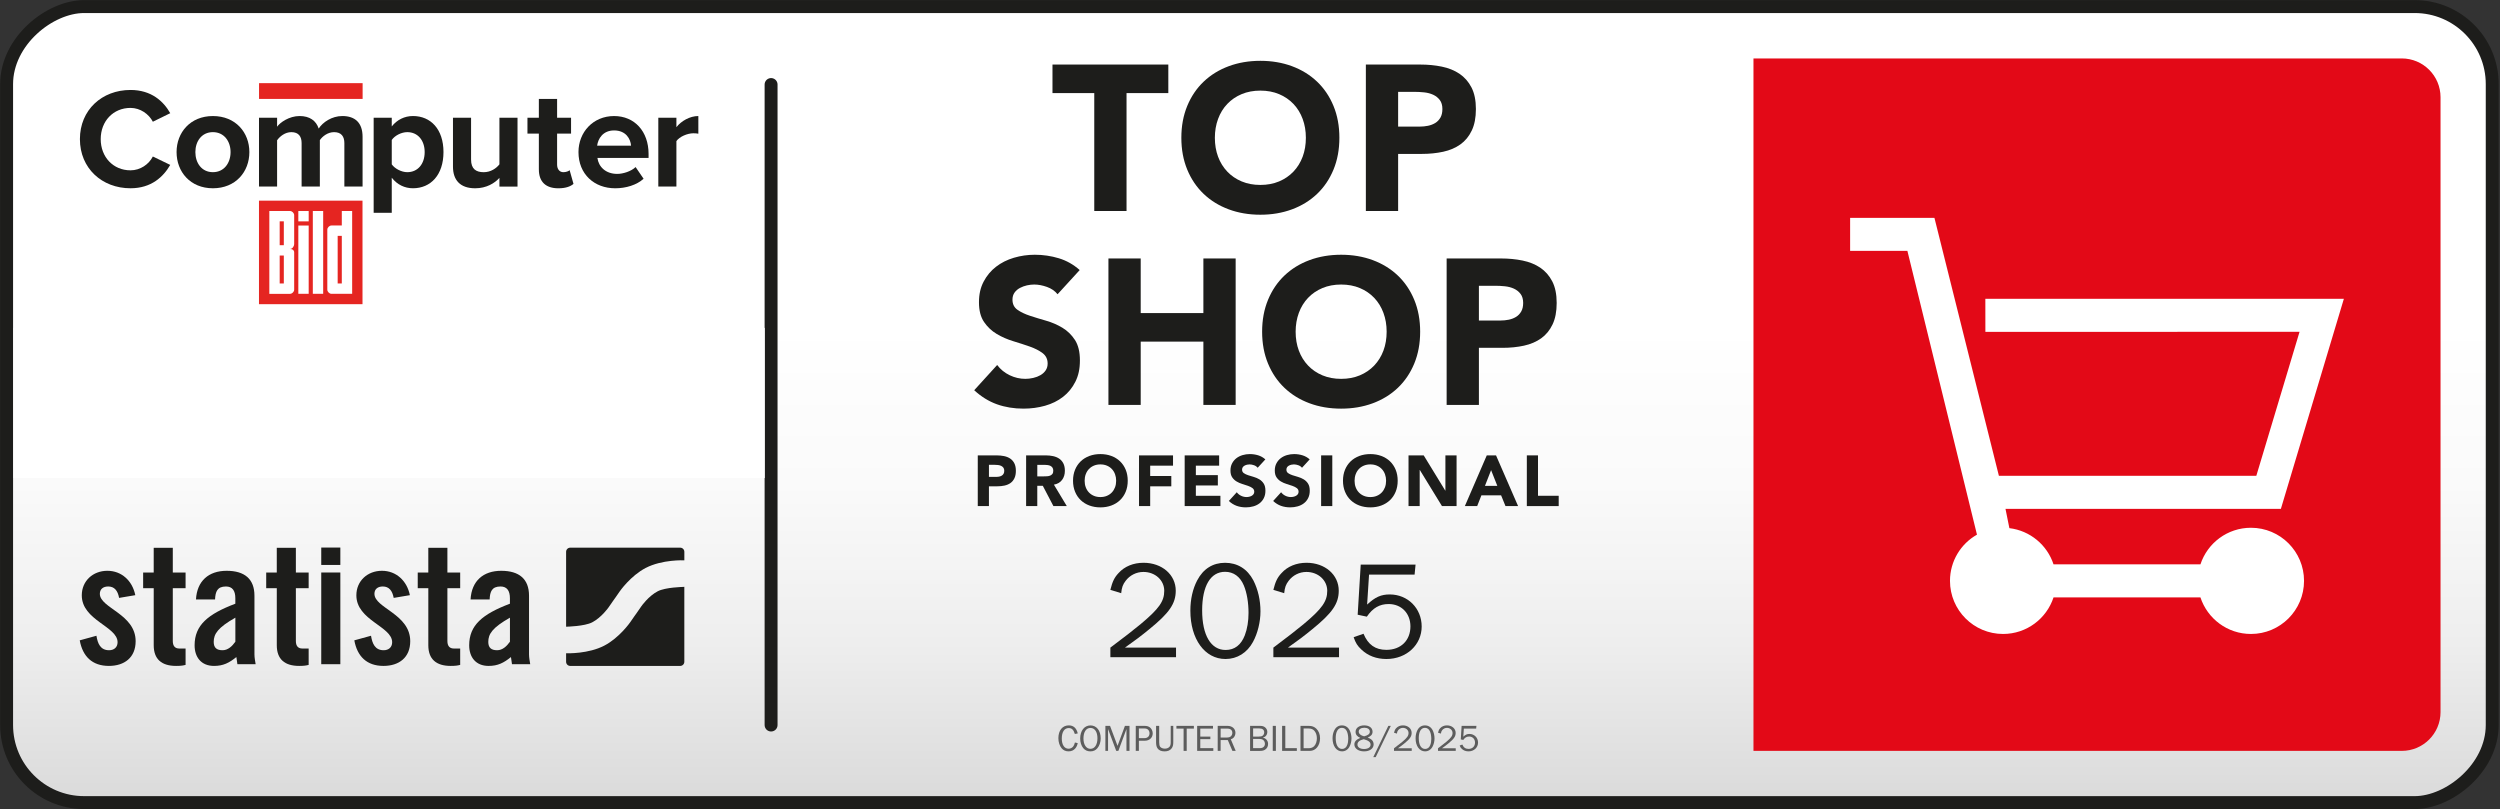 <?xml version="1.0" encoding="UTF-8"?>
<svg id="Ebene_1" xmlns="http://www.w3.org/2000/svg" xmlns:xlink="http://www.w3.org/1999/xlink" version="1.1" viewBox="0 0 1933.78 626.01">
  <rect x="0" y="0" width="1933.78" height="626.01" fill="#333333" stroke="none"/>
  <!-- Generator: Adobe Illustrator 29.3.1, SVG Export Plug-In . SVG Version: 2.1.0 Build 151)  -->
  <defs>
    <style>
      .st0, .st1 {
        fill: none;
      }

      .st2 {
        fill: #5c5c5c;
      }

      .st3 {
        fill: #1d1d1b;
      }

      .st4 {
        fill: #e30917;
      }

      .st5 {
        fill: #fff;
      }

      .st1 {
        stroke: #1d1d1b;
        stroke-linecap: round;
        stroke-linejoin: round;
        stroke-width: 10px;
      }

      .st6 {
        fill: url(#Unbenannter_Verlauf_12);
      }

      .st7 {
        fill: #e52521;
      }

      .st8 {
        clip-path: url(#clippath);
      }
    </style>
    <linearGradient id="Unbenannter_Verlauf_12" data-name="Unbenannter Verlauf 12" x1="4978.54" y1="9702.46" x2="5594.16" y2="9702.46" gradientTransform="translate(-8735.57 5599.35) rotate(-90)" gradientUnits="userSpaceOnUse">
      <stop offset="0" stop-color="#dadada"/>
      <stop offset=".2" stop-color="#eee"/>
      <stop offset=".4" stop-color="#fafafa"/>
      <stop offset=".6" stop-color="#fff"/>
    </linearGradient>
    <clipPath id="clippath">
      <rect class="st0" x="208.33" y="163.21" width="64.07" height="64.07"/>
    </clipPath>
  </defs>
  <rect class="st6" x="6.01" y="5.2" width="1921.77" height="615.62" rx="60" ry="60"/>
  <path class="st4" d="M1354.24,47.28h535.62v501.45c0,16.56-13.44,30-30,30h-475.62c-16.56,0-30-13.44-30-30V47.28h0Z" transform="translate(1309.05 1935.06) rotate(-90)"/>
  <g>
    <path class="st3" d="M846.43,72.01h-32.32v-22.08h89.6v22.08h-32.32v91.2h-24.96v-91.2Z"/>
    <path class="st3" d="M913.79,106.57c0-9.06,1.52-17.28,4.56-24.64,3.04-7.36,7.28-13.62,12.72-18.8,5.44-5.17,11.89-9.15,19.36-11.92,7.46-2.77,15.62-4.16,24.48-4.16s17.01,1.39,24.48,4.16c7.46,2.77,13.92,6.75,19.36,11.92,5.44,5.18,9.68,11.44,12.72,18.8,3.04,7.36,4.56,15.57,4.56,24.64s-1.52,17.28-4.56,24.64-7.28,13.63-12.72,18.8c-5.44,5.18-11.9,9.15-19.36,11.92-7.47,2.77-15.63,4.16-24.48,4.16s-17.02-1.39-24.48-4.16c-7.47-2.77-13.92-6.75-19.36-11.92-5.44-5.17-9.68-11.44-12.72-18.8s-4.56-15.57-4.56-24.64ZM939.71,106.57c0,5.33.83,10.22,2.48,14.64,1.65,4.43,4.03,8.27,7.12,11.52,3.09,3.25,6.8,5.79,11.12,7.6,4.32,1.81,9.15,2.72,14.48,2.72s10.16-.9,14.48-2.72c4.32-1.81,8.02-4.35,11.12-7.6,3.09-3.25,5.46-7.09,7.12-11.52,1.65-4.42,2.48-9.31,2.48-14.64s-.83-10.08-2.48-14.56c-1.65-4.48-4.03-8.34-7.12-11.6-3.1-3.25-6.8-5.79-11.12-7.6-4.32-1.81-9.15-2.72-14.48-2.72s-10.16.91-14.48,2.72c-4.32,1.81-8.03,4.35-11.12,7.6-3.09,3.25-5.47,7.12-7.12,11.6-1.65,4.48-2.48,9.33-2.48,14.56Z"/>
    <path class="st3" d="M1056.51,49.93h42.08c5.86,0,11.41.53,16.64,1.6,5.22,1.07,9.78,2.91,13.68,5.52,3.89,2.62,6.98,6.14,9.28,10.56,2.29,4.43,3.44,10,3.44,16.72s-1.07,12.16-3.2,16.64c-2.13,4.48-5.07,8.06-8.8,10.72-3.74,2.67-8.16,4.56-13.28,5.68-5.12,1.12-10.67,1.68-16.64,1.68h-18.24v44.16h-24.96V49.93ZM1081.47,97.93h16.64c2.24,0,4.4-.21,6.48-.64,2.08-.43,3.94-1.15,5.6-2.16,1.65-1.01,2.98-2.4,4-4.16,1.01-1.76,1.52-3.97,1.52-6.64,0-2.88-.67-5.2-2-6.96-1.34-1.76-3.04-3.12-5.12-4.08s-4.4-1.57-6.96-1.84c-2.56-.27-5.02-.4-7.36-.4h-12.8v26.88Z"/>
    <path class="st3" d="M818.04,227.61c-2.03-2.56-4.77-4.45-8.24-5.68-3.47-1.23-6.75-1.84-9.84-1.84-1.81,0-3.68.22-5.6.64-1.92.43-3.73,1.1-5.44,2-1.71.91-3.09,2.11-4.16,3.6-1.07,1.5-1.6,3.31-1.6,5.44,0,3.42,1.28,6.03,3.84,7.84,2.56,1.81,5.79,3.36,9.68,4.64,3.89,1.28,8.08,2.56,12.56,3.84,4.48,1.28,8.66,3.1,12.56,5.44,3.89,2.35,7.12,5.5,9.68,9.44,2.56,3.95,3.84,9.23,3.84,15.84s-1.17,11.79-3.52,16.48c-2.35,4.69-5.52,8.59-9.52,11.68-4,3.1-8.64,5.39-13.92,6.88-5.28,1.49-10.85,2.24-16.72,2.24-7.36,0-14.19-1.12-20.48-3.36-6.29-2.24-12.16-5.87-17.6-10.88l17.76-19.52c2.56,3.42,5.79,6.05,9.68,7.92,3.89,1.87,7.92,2.8,12.08,2.8,2.02,0,4.08-.24,6.16-.72,2.08-.48,3.94-1.2,5.6-2.16,1.65-.96,2.99-2.19,4-3.68,1.01-1.49,1.52-3.25,1.52-5.28,0-3.41-1.31-6.1-3.92-8.08-2.61-1.97-5.9-3.65-9.84-5.04-3.95-1.38-8.21-2.77-12.8-4.16-4.59-1.39-8.85-3.25-12.8-5.6-3.95-2.35-7.23-5.44-9.84-9.28-2.62-3.84-3.92-8.9-3.92-15.2s1.2-11.41,3.6-16c2.4-4.58,5.6-8.43,9.6-11.52,4-3.09,8.61-5.41,13.84-6.96,5.23-1.54,10.61-2.32,16.16-2.32,6.4,0,12.58.91,18.56,2.72,5.97,1.81,11.36,4.85,16.16,9.12l-17.12,18.72Z"/>
    <path class="st3" d="M857.39,199.93h24.96v42.24h48.48v-42.24h24.96v113.28h-24.96v-48.96h-48.48v48.96h-24.96v-113.28Z"/>
    <path class="st3" d="M976.27,256.57c0-9.06,1.52-17.28,4.56-24.64,3.04-7.36,7.28-13.62,12.72-18.8,5.44-5.17,11.89-9.15,19.36-11.92,7.46-2.77,15.62-4.16,24.48-4.16s17.01,1.39,24.48,4.16c7.46,2.77,13.92,6.75,19.36,11.92,5.44,5.18,9.68,11.44,12.72,18.8,3.04,7.36,4.56,15.57,4.56,24.64s-1.52,17.28-4.56,24.64-7.28,13.63-12.72,18.8c-5.44,5.18-11.9,9.15-19.36,11.92-7.47,2.77-15.63,4.16-24.48,4.16s-17.02-1.39-24.48-4.16c-7.47-2.77-13.92-6.75-19.36-11.92-5.44-5.17-9.68-11.44-12.72-18.8s-4.56-15.57-4.56-24.64ZM1002.19,256.57c0,5.33.83,10.22,2.48,14.64,1.65,4.43,4.03,8.27,7.12,11.52,3.09,3.25,6.8,5.79,11.12,7.6,4.32,1.81,9.15,2.72,14.48,2.72s10.16-.9,14.48-2.72c4.32-1.81,8.02-4.35,11.12-7.6,3.09-3.25,5.46-7.09,7.12-11.52,1.65-4.42,2.48-9.31,2.48-14.64s-.83-10.08-2.48-14.56c-1.65-4.48-4.03-8.34-7.12-11.6-3.1-3.25-6.8-5.79-11.12-7.6-4.32-1.81-9.15-2.72-14.48-2.72s-10.16.91-14.48,2.72c-4.32,1.81-8.03,4.35-11.12,7.6-3.09,3.25-5.47,7.12-7.12,11.6-1.65,4.48-2.48,9.33-2.48,14.56Z"/>
    <path class="st3" d="M1118.99,199.93h42.08c5.86,0,11.41.53,16.64,1.6,5.22,1.07,9.78,2.91,13.68,5.52,3.89,2.62,6.98,6.14,9.28,10.56,2.29,4.43,3.44,10,3.44,16.72s-1.07,12.16-3.2,16.64c-2.13,4.48-5.07,8.06-8.8,10.72-3.74,2.67-8.16,4.56-13.28,5.68-5.12,1.12-10.67,1.68-16.64,1.68h-18.24v44.16h-24.96v-113.28ZM1143.95,247.93h16.64c2.24,0,4.4-.21,6.48-.64,2.08-.43,3.94-1.15,5.6-2.16,1.65-1.01,2.98-2.4,4-4.16,1.01-1.76,1.52-3.97,1.52-6.64,0-2.88-.67-5.2-2-6.96-1.34-1.76-3.04-3.12-5.12-4.08s-4.4-1.57-6.96-1.84c-2.56-.27-5.02-.4-7.36-.4h-12.8v26.88Z"/>
    <path class="st3" d="M756.32,352.24h14.57c2.03,0,3.95.19,5.76.55,1.81.37,3.39,1.01,4.74,1.91,1.35.91,2.42,2.12,3.21,3.66.79,1.53,1.19,3.46,1.19,5.79s-.37,4.21-1.11,5.76c-.74,1.55-1.75,2.79-3.05,3.71-1.29.92-2.83,1.58-4.6,1.97s-3.69.58-5.76.58h-6.32v15.29h-8.64v-39.22ZM764.96,368.86h5.76c.78,0,1.52-.07,2.24-.22.72-.15,1.37-.4,1.94-.75.57-.35,1.03-.83,1.38-1.44.35-.61.53-1.38.53-2.3,0-1-.23-1.8-.69-2.41-.46-.61-1.05-1.08-1.77-1.41s-1.52-.54-2.41-.64c-.89-.09-1.74-.14-2.55-.14h-4.43v9.31Z"/>
    <path class="st3" d="M793.72,352.24h15.18c1.99,0,3.89.19,5.68.58,1.79.39,3.36,1.03,4.71,1.94,1.35.91,2.42,2.12,3.21,3.66.79,1.53,1.19,3.44,1.19,5.73,0,2.77-.72,5.12-2.16,7.06s-3.55,3.17-6.32,3.68l9.97,16.56h-10.36l-8.2-15.68h-4.27v15.68h-8.64v-39.22ZM802.36,368.48h5.1c.78,0,1.6-.03,2.47-.08.87-.06,1.65-.22,2.35-.5.7-.28,1.28-.71,1.75-1.3.46-.59.69-1.42.69-2.49,0-1-.2-1.79-.61-2.38-.41-.59-.92-1.04-1.55-1.36-.63-.31-1.35-.53-2.16-.64-.81-.11-1.61-.17-2.38-.17h-5.65v8.92Z"/>
    <path class="st3" d="M830,371.85c0-3.14.53-5.98,1.58-8.53,1.05-2.55,2.52-4.72,4.4-6.51,1.88-1.79,4.12-3.17,6.7-4.13,2.58-.96,5.41-1.44,8.48-1.44s5.89.48,8.48,1.44c2.58.96,4.82,2.34,6.7,4.13,1.88,1.79,3.35,3.96,4.4,6.51,1.05,2.55,1.58,5.39,1.58,8.53s-.53,5.98-1.58,8.53c-1.05,2.55-2.52,4.72-4.4,6.51-1.88,1.79-4.12,3.17-6.7,4.13-2.59.96-5.41,1.44-8.48,1.44s-5.89-.48-8.48-1.44c-2.59-.96-4.82-2.34-6.7-4.13-1.88-1.79-3.35-3.96-4.4-6.51-1.05-2.55-1.58-5.39-1.58-8.53ZM838.98,371.85c0,1.85.29,3.54.86,5.07.57,1.53,1.39,2.86,2.47,3.99,1.07,1.13,2.35,2,3.85,2.63,1.5.63,3.17.94,5.01.94s3.52-.31,5.01-.94c1.5-.63,2.78-1.5,3.85-2.63,1.07-1.13,1.89-2.46,2.47-3.99.57-1.53.86-3.22.86-5.07s-.29-3.49-.86-5.04c-.57-1.55-1.39-2.89-2.47-4.02-1.07-1.13-2.35-2-3.85-2.63-1.5-.63-3.17-.94-5.01-.94s-3.52.31-5.01.94c-1.5.63-2.78,1.5-3.85,2.63-1.07,1.13-1.89,2.47-2.47,4.02-.57,1.55-.86,3.23-.86,5.04Z"/>
    <path class="st3" d="M881.03,352.24h26.32v7.98h-17.67v7.98h16.34v7.98h-16.34v15.29h-8.64v-39.22Z"/>
    <path class="st3" d="M916.37,352.24h26.65v7.98h-18.01v7.31h17.01v7.98h-17.01v7.98h19v7.98h-27.65v-39.22Z"/>
    <path class="st3" d="M972.83,361.83c-.7-.89-1.65-1.54-2.85-1.97-1.2-.42-2.34-.64-3.41-.64-.63,0-1.27.07-1.94.22-.66.15-1.29.38-1.88.69-.59.31-1.07.73-1.44,1.25-.37.52-.55,1.15-.55,1.88,0,1.18.44,2.09,1.33,2.71.89.63,2,1.16,3.35,1.61,1.35.44,2.8.89,4.35,1.33s3,1.07,4.35,1.88c1.35.81,2.47,1.9,3.35,3.27.89,1.37,1.33,3.19,1.33,5.48s-.41,4.08-1.22,5.71c-.81,1.63-1.91,2.97-3.3,4.04-1.38,1.07-2.99,1.87-4.82,2.38-1.83.52-3.76.78-5.79.78-2.55,0-4.91-.39-7.09-1.16-2.18-.78-4.21-2.03-6.09-3.77l6.15-6.76c.89,1.18,2,2.1,3.35,2.74,1.35.65,2.74.97,4.18.97.7,0,1.41-.08,2.13-.25.72-.17,1.37-.42,1.94-.75.57-.33,1.03-.76,1.39-1.27.35-.52.53-1.13.53-1.83,0-1.18-.45-2.11-1.36-2.8-.91-.68-2.04-1.26-3.41-1.74-1.37-.48-2.84-.96-4.43-1.44-1.59-.48-3.07-1.13-4.43-1.94-1.37-.81-2.5-1.88-3.41-3.21-.91-1.33-1.36-3.08-1.36-5.26s.42-3.95,1.25-5.54c.83-1.59,1.94-2.92,3.32-3.99,1.38-1.07,2.98-1.87,4.79-2.41,1.81-.54,3.67-.8,5.6-.8,2.22,0,4.36.31,6.43.94,2.07.63,3.93,1.68,5.6,3.16l-5.93,6.48Z"/>
    <path class="st3" d="M1007.12,361.83c-.7-.89-1.65-1.54-2.85-1.97-1.2-.42-2.34-.64-3.41-.64-.63,0-1.27.07-1.94.22-.66.15-1.29.38-1.88.69-.59.31-1.07.73-1.44,1.25-.37.52-.55,1.15-.55,1.88,0,1.18.44,2.09,1.33,2.71.89.63,2,1.16,3.35,1.61,1.35.44,2.8.89,4.35,1.33s3,1.07,4.35,1.88c1.35.81,2.47,1.9,3.35,3.27.89,1.37,1.33,3.19,1.33,5.48s-.41,4.08-1.22,5.71c-.81,1.63-1.91,2.97-3.3,4.04-1.38,1.07-2.99,1.87-4.82,2.38-1.83.52-3.76.78-5.79.78-2.55,0-4.91-.39-7.09-1.16-2.18-.78-4.21-2.03-6.09-3.77l6.15-6.76c.89,1.18,2,2.1,3.35,2.74,1.35.65,2.74.97,4.18.97.7,0,1.41-.08,2.13-.25.72-.17,1.37-.42,1.94-.75.57-.33,1.03-.76,1.39-1.27.35-.52.53-1.13.53-1.83,0-1.18-.45-2.11-1.36-2.8-.91-.68-2.04-1.26-3.41-1.74-1.37-.48-2.84-.96-4.43-1.44-1.59-.48-3.07-1.13-4.43-1.94-1.37-.81-2.5-1.88-3.41-3.21-.91-1.33-1.36-3.08-1.36-5.26s.42-3.95,1.25-5.54c.83-1.59,1.94-2.92,3.32-3.99,1.38-1.07,2.98-1.87,4.79-2.41,1.81-.54,3.67-.8,5.6-.8,2.22,0,4.36.31,6.43.94,2.07.63,3.93,1.68,5.6,3.16l-5.93,6.48Z"/>
    <path class="st3" d="M1021.91,352.24h8.64v39.22h-8.64v-39.22Z"/>
    <path class="st3" d="M1038.81,371.85c0-3.14.53-5.98,1.58-8.53,1.05-2.55,2.52-4.72,4.4-6.51,1.88-1.79,4.12-3.17,6.7-4.13,2.58-.96,5.41-1.44,8.48-1.44s5.89.48,8.48,1.44c2.58.96,4.82,2.34,6.7,4.13,1.88,1.79,3.35,3.96,4.4,6.51,1.05,2.55,1.58,5.39,1.58,8.53s-.53,5.98-1.58,8.53c-1.05,2.55-2.52,4.72-4.4,6.51-1.88,1.79-4.12,3.17-6.7,4.13-2.59.96-5.41,1.44-8.48,1.44s-5.89-.48-8.48-1.44c-2.59-.96-4.82-2.34-6.7-4.13-1.88-1.79-3.35-3.96-4.4-6.51-1.05-2.55-1.58-5.39-1.58-8.53ZM1047.78,371.85c0,1.85.29,3.54.86,5.07.57,1.53,1.39,2.86,2.47,3.99,1.07,1.13,2.35,2,3.85,2.63,1.5.63,3.17.94,5.01.94s3.52-.31,5.01-.94c1.5-.63,2.78-1.5,3.85-2.63,1.07-1.13,1.89-2.46,2.47-3.99.57-1.53.86-3.22.86-5.07s-.29-3.49-.86-5.04c-.57-1.55-1.39-2.89-2.47-4.02-1.07-1.13-2.35-2-3.85-2.63-1.5-.63-3.17-.94-5.01-.94s-3.52.31-5.01.94c-1.5.63-2.78,1.5-3.85,2.63-1.07,1.13-1.89,2.47-2.47,4.02-.57,1.55-.86,3.23-.86,5.04Z"/>
    <path class="st3" d="M1089.5,352.24h11.75l16.68,27.26h.11v-27.26h8.64v39.22h-11.3l-17.12-27.92h-.11v27.92h-8.64v-39.22Z"/>
    <path class="st3" d="M1150.05,352.24h7.15l17.06,39.22h-9.75l-3.38-8.31h-15.24l-3.27,8.31h-9.53l16.95-39.22ZM1153.38,363.66l-4.76,12.19h9.58l-4.82-12.19Z"/>
    <path class="st3" d="M1181.02,352.24h8.64v31.25h16.01v7.98h-24.65v-39.22Z"/>
    <path class="st3" d="M909.69,508.34h-50.8v-7.41q15.68-11.71,23.63-18.36c13.96-11.71,18.04-17.4,18.04-25.56s-6.98-14.61-16.11-14.61c-5.48,0-10.52,2.58-13.75,6.87-2.15,2.79-3.01,5.15-3.44,9.56l-8.38-2.58c1.61-6.44,3.11-9.56,6.34-12.99,4.62-5.15,11.49-7.95,19.33-7.95,14.28,0,24.91,9.24,24.91,21.59,0,9.99-4.94,17.18-20.4,29.75-6.12,5.05-11.71,9.24-18.9,14.28h39.52v7.41Z"/>
    <path class="st3" d="M969.51,448.96c3.54,6.98,5.48,15.25,5.48,23.95,0,8.05-2.15,16.97-5.8,23.63-4.51,8.38-12.24,13.21-21.26,13.21-16,0-27.17-15.36-27.17-37.37,0-8.81,1.83-16.86,5.26-23.41,4.73-9.02,12.14-13.64,21.59-13.64s17.18,4.62,21.91,13.64ZM929.88,472.15c0,19.22,6.77,30.61,18.15,30.61,6.98,0,11.92-3.87,14.82-11.28,1.93-5.05,2.9-10.95,2.9-17.4,0-7.95-1.29-15.68-3.65-21.26-2.9-6.87-7.95-10.52-14.5-10.52-11.28,0-17.72,10.95-17.72,29.85Z"/>
    <path class="st3" d="M1035.77,508.34h-50.8v-7.41q15.68-11.71,23.63-18.36c13.96-11.71,18.04-17.4,18.04-25.56s-6.98-14.61-16.11-14.61c-5.48,0-10.52,2.58-13.75,6.87-2.15,2.79-3.01,5.15-3.44,9.56l-8.38-2.58c1.61-6.44,3.11-9.56,6.34-12.99,4.62-5.15,11.49-7.95,19.33-7.95,14.28,0,24.91,9.24,24.91,21.59,0,9.99-4.94,17.18-20.4,29.75-6.12,5.05-11.71,9.24-18.9,14.28h39.52v7.41Z"/>
    <path class="st3" d="M1094.2,444.45h-35.22l-1.5,23.2c6.23-5.8,10.74-7.84,17.5-7.84,13.96,0,24.7,10.74,24.7,24.81s-11.6,25.13-27.28,25.13c-7.62,0-14.28-2.47-19.33-7.3-3.11-2.9-4.51-5.15-6.01-9.56l7.62-2.68c3.54,8.48,9.13,12.46,17.72,12.46,11.17,0,18.58-7.3,18.58-18.15,0-10.09-6.98-17.29-16.86-17.29-6.98,0-12.24,3.01-16.86,9.77l-7.09-1.5,2.36-38.77h42.42l-.75,7.73Z"/>
  </g>
  <rect class="st1" x="658.57" y="-648.39" width="615.74" height="1922.66" rx="60" ry="60" transform="translate(653.5 1279.39) rotate(-90)"/>
  <g>
    <g>
      <path class="st3" d="M92.13,462.48c-1.05-5.67-3.69-8.83-8.44-8.83-3.82,0-6.46,1.98-6.46,5.67,0,11.08,27.69,15.56,27.69,36.65,0,12.66-8.7,19.12-20.7,19.12-12.92,0-20.3-7.38-22.54-19.78l12.92-3.56c.92,5.93,3.03,11.21,9.76,11.21,3.82,0,6.59-2.24,6.59-6.2,0-12.26-27.69-16.87-27.69-36.26,0-11.21,8.7-18.99,19.78-18.99s19.38,7.78,21.62,18.86l-12.52,2.11Z"/>
      <path class="st3" d="M110.72,454.97v-12.13h8.17v-19.12h14.77v19.12h9.89v12.13h-9.89v40.87c0,3.69,1.58,5.8,5.01,5.8h4.88v12.66c-1.98.53-3.69.79-7.38.79-11.08,0-17.27-5.14-17.27-15.95v-44.17h-8.17Z"/>
      <path class="st3" d="M151.59,463.67c.79-14.37,9.89-22.15,23.74-22.15s21.49,6.33,21.49,19.25v45.49c0,2.24.52,5.14.92,7.52h-14.11c-.13-1.98-.66-3.82-.79-5.54-5.54,4.48-10.15,6.86-17.28,6.86-10.02,0-15.03-6.86-15.03-15.95,0-15.56,10.28-24.13,31.51-32.17v-4.22c0-5.93-2.37-9.1-7.25-9.1-6.72,0-8.17,3.95-8.44,10.02h-14.77ZM182.05,477.78c-13.45,7.64-16.74,12.53-16.74,18.72,0,4.62,2.37,6.46,6.86,6.46,4.09,0,7.38-3.03,9.89-6.59v-18.59Z"/>
      <path class="st3" d="M205.91,454.97v-12.13h8.18v-19.12h14.77v19.12h9.89v12.13h-9.89v40.87c0,3.69,1.58,5.8,5.01,5.8h4.88v12.66c-1.98.53-3.69.79-7.38.79-11.08,0-17.27-5.14-17.27-15.95v-44.17h-8.18Z"/>
      <path class="st3" d="M248.49,436.99v-13.45h14.77v13.45h-14.77ZM248.49,513.77v-70.93h14.77v70.93h-14.77Z"/>
      <path class="st3" d="M304.53,462.48c-1.06-5.67-3.69-8.83-8.44-8.83-3.82,0-6.46,1.98-6.46,5.67,0,11.08,27.69,15.56,27.69,36.65,0,12.66-8.7,19.12-20.7,19.12-12.92,0-20.3-7.38-22.55-19.78l12.92-3.56c.93,5.93,3.03,11.21,9.76,11.21,3.82,0,6.59-2.24,6.59-6.2,0-12.26-27.69-16.87-27.69-36.26,0-11.21,8.7-18.99,19.78-18.99s19.38,7.78,21.62,18.86l-12.52,2.11Z"/>
      <path class="st3" d="M323.12,454.97v-12.13h8.18v-19.12h14.77v19.12h9.89v12.13h-9.89v40.87c0,3.69,1.58,5.8,5.01,5.8h4.88v12.66c-1.98.53-3.69.79-7.38.79-11.07,0-17.27-5.14-17.27-15.95v-44.17h-8.18Z"/>
      <path class="st3" d="M363.99,463.67c.79-14.37,9.89-22.15,23.73-22.15s21.49,6.33,21.49,19.25v45.49c0,2.24.52,5.14.92,7.52h-14.11c-.13-1.98-.66-3.82-.79-5.54-5.54,4.48-10.15,6.86-17.28,6.86-10.02,0-15.03-6.86-15.03-15.95,0-15.56,10.28-24.13,31.51-32.17v-4.22c0-5.93-2.38-9.1-7.25-9.1-6.72,0-8.17,3.95-8.44,10.02h-14.77ZM394.45,477.78c-13.45,7.64-16.75,12.53-16.75,18.72,0,4.62,2.37,6.46,6.86,6.46,4.09,0,7.39-3.03,9.89-6.59v-18.59Z"/>
    </g>
    <path class="st3" d="M526.14,423.63h-85.05c-1.77,0-3.2,1.43-3.2,3.2v57.95c.15-.02.31-.03.46-.03,0,0,13.77-.28,19.69-3.35,7.3-3.79,12.73-11.63,12.73-11.63,1.38-1.99,2.9-4.19,3.39-4.89.48-.69.98-1.39,1.1-1.55.13-.16.7-.97,1.03-1.44.33-.48,1.74-2.5,3.12-4.5,0,0,8.29-11.98,20.06-18.09,12.75-6.63,29.61-5.89,29.61-5.89.09,0,.18.02.27.03v-6.61c0-1.77-1.43-3.2-3.2-3.2ZM508.82,457.32c-7.29,3.79-12.72,11.63-12.72,11.63-1.39,2-2.91,4.2-3.39,4.89-.48.69-.97,1.39-1.1,1.55-.12.16-.7.96-1.03,1.44-.33.48-1.73,2.51-3.12,4.5,0,0-8.3,11.98-20.06,18.09-12.21,6.35-28.2,5.94-29.51,5.9v6.58c0,1.77,1.43,3.2,3.2,3.2h85.05c1.77,0,3.2-1.43,3.2-3.2v-58.02c-.27.06-.55.09-.83.1,0,0-13.77.27-19.7,3.35Z"/>
  </g>
  <line class="st1" x1="596.44" y1="65.39" x2="596.44" y2="560.82"/>
  <path class="st5" d="M1778.73,256.67l-33.44,111.37h-199.12l-49.86-199.52h-65.22v25.53h44.3l53.82,219.51c-12.45,7.03-20.87,20.41-20.87,35.74,0,22.7,18.39,41.08,41.06,41.08,18.25,0,33.67-11.9,39.03-28.28h113.64c5.39,16.39,20.81,28.28,39.08,28.28,22.67,0,41.05-18.39,41.05-41.08s-18.38-41.07-41.05-41.07c-18.26,0-33.68,11.87-39.08,28.3h-113.64c-4.89-14.94-18.1-26.08-34.15-28l-3-14.89h213l48.74-162.53-277.33.03.03,25.55h0"/>
  <g>
    <path class="st2" d="M833.66,574.81c-.52,2-.99,2.99-1.94,4.12-1.25,1.48-3.02,2.26-5.19,2.26s-4-.81-5.31-2.35c-1.65-1.97-2.55-4.76-2.55-7.89,0-5.98,3.16-9.86,8.04-9.86,3.63,0,5.95,2.06,6.96,6.21l-2.26.44c-.96-3.22-2.35-4.58-4.73-4.58-3.36,0-5.37,3.02-5.37,8.06s2.06,7.92,5.28,7.92c1.39,0,2.78-.7,3.57-1.77.58-.81.87-1.48,1.31-3.04l2.2.49Z"/>
    <path class="st2" d="M851.41,571.13c0,2.9-.93,5.69-2.58,7.63-1.39,1.65-3.13,2.44-5.4,2.44s-4.15-.84-5.51-2.49c-1.54-1.92-2.38-4.5-2.38-7.51,0-5.98,3.25-10.09,7.95-10.09s7.92,4,7.92,10.04ZM838.07,571.21c0,4.82,2.15,8.01,5.42,8.01s5.4-3.22,5.4-8.12-2.03-8.03-5.42-8.03-5.4,3.22-5.4,8.15Z"/>
    <path class="st2" d="M871.33,580.82v-16.88l-6.27,16.88h-1.65l-6.32-16.88v16.88h-2.06v-19.35h3.6l5.8,15.46,5.71-15.46h3.54v19.35h-2.35Z"/>
    <path class="st2" d="M878.52,580.82v-19.35h6.85c1.74,0,3.13.41,4.15,1.22,1.28.99,2.12,2.78,2.12,4.55,0,3.34-2.49,5.71-6,5.71h-4.7v7.86h-2.41ZM885.37,570.95c2.29,0,3.8-1.48,3.8-3.71s-1.48-3.74-3.63-3.74h-4.61v7.46h4.44Z"/>
    <path class="st2" d="M907.55,561.47v12.65c0,2.2-.38,3.57-1.31,4.79-1.13,1.51-2.99,2.29-5.42,2.29s-4.35-.75-5.42-2.29c-.81-1.19-1.16-2.58-1.16-4.79v-12.65h2.41v12.65c0,1.8.23,2.81.78,3.54.67.87,2.09,1.42,3.6,1.42s2.81-.52,3.57-1.42c.7-.81.96-1.83.96-3.54v-12.65h2Z"/>
    <path class="st2" d="M915.52,580.82v-17.23h-5.54v-2.12h13.49v2.12h-5.54v17.23h-2.41Z"/>
    <path class="st2" d="M938.52,580.82h-12.5v-19.35h12.24v2.12h-9.83v6.18h7.8v1.97h-7.8v6.96h10.09v2.12Z"/>
    <path class="st2" d="M953.28,580.82l-3.57-8.38h-5.54v8.38h-2.26v-19.35h7.6c3.63,0,6.12,2.2,6.12,5.42,0,1.28-.52,2.67-1.33,3.57-.58.67-1.13.99-2.26,1.39l3.8,8.96h-2.55ZM949.22,570.46c1.39,0,2.29-.32,3.02-1.07.64-.67.99-1.57.99-2.55,0-2-1.42-3.25-3.71-3.25h-5.34v6.88h5.05Z"/>
    <path class="st2" d="M966.94,561.47h7.66c1.65,0,2.64.26,3.63.9,1.33.9,2.06,2.26,2.06,3.83,0,1.25-.52,2.49-1.36,3.28-.52.46-1.02.73-2.06,1.07,1.31.38,1.83.64,2.47,1.25,1.02,1.02,1.54,2.21,1.54,3.66,0,1.94-.87,3.54-2.44,4.5-1.02.61-2.15.87-3.86.87h-7.63v-19.35ZM973.5,569.76c1.6,0,2.49-.2,3.19-.72.73-.55,1.19-1.54,1.19-2.58,0-1.91-1.36-3.02-3.77-3.02h-4.81v6.32h4.21ZM974.48,578.7c2.47,0,3.95-1.25,3.95-3.37,0-.99-.38-1.97-1.02-2.64-.73-.78-1.65-1.1-3.28-1.1h-4.84v7.11h5.19Z"/>
    <path class="st2" d="M984.49,580.82v-19.35h2.41v19.35h-2.41Z"/>
    <path class="st2" d="M1003.13,580.82h-11.4v-19.35h2.47v17.23h8.93v2.12Z"/>
    <path class="st2" d="M1005.94,561.47h6.47c2.44,0,4.21.67,5.74,2.12,1.89,1.8,2.93,4.44,2.93,7.48,0,5.6-3.34,9.75-7.86,9.75h-7.28v-19.35ZM1012.3,578.76c1.74,0,3.28-.58,4.23-1.6,1.31-1.36,2.09-3.68,2.09-6.09s-.73-4.44-2.03-5.89c-1.04-1.13-2.41-1.68-4.32-1.68h-3.92v15.26h3.95Z"/>
    <path class="st2" d="M1043.91,564.77c.96,1.89,1.48,4.12,1.48,6.47,0,2.18-.58,4.58-1.57,6.38-1.22,2.26-3.31,3.57-5.74,3.57-4.32,0-7.34-4.15-7.34-10.09,0-2.38.49-4.55,1.42-6.32,1.28-2.44,3.28-3.68,5.83-3.68s4.64,1.25,5.92,3.68ZM1033.2,571.04c0,5.19,1.83,8.27,4.9,8.27,1.89,0,3.22-1.04,4-3.04.52-1.36.78-2.96.78-4.7,0-2.15-.35-4.24-.99-5.74-.78-1.86-2.15-2.84-3.92-2.84-3.05,0-4.79,2.96-4.79,8.06Z"/>
    <path class="st2" d="M1048.55,566.11c0-2.99,2.7-5.02,6.67-5.02s6.47,1.94,6.47,4.93c0,2.03-1.28,3.54-3.74,4.41,1.57.75,1.97.99,2.67,1.48,1.19.87,1.91,2.32,1.91,3.83,0,3.25-2.99,5.45-7.4,5.45s-7.51-2.23-7.51-5.4c0-2.17,1.51-3.83,4.58-5.02-2.47-1.07-3.65-2.58-3.65-4.67ZM1050,575.91c0,2.09,2,3.45,5.08,3.45s5.08-1.33,5.08-3.34-1.62-3.22-5.28-4.24c-3.28.78-4.87,2.15-4.87,4.12ZM1059.57,565.91c0-1.83-1.65-2.99-4.26-2.99s-4.32,1.19-4.32,2.99c0,1.65,1.6,3.04,4.15,3.65,3.16-.81,4.44-1.89,4.44-3.65Z"/>
    <path class="st2" d="M1062.23,585.66l11.66-24.19h1.91l-11.69,24.19h-1.89Z"/>
    <path class="st2" d="M1091.99,580.82h-13.72v-2q4.23-3.16,6.38-4.96c3.77-3.16,4.87-4.7,4.87-6.9s-1.89-3.95-4.35-3.95c-1.48,0-2.84.7-3.71,1.86-.58.75-.81,1.39-.93,2.58l-2.26-.7c.44-1.74.84-2.58,1.71-3.51,1.25-1.39,3.1-2.15,5.22-2.15,3.86,0,6.73,2.49,6.73,5.83,0,2.7-1.33,4.64-5.51,8.04-1.65,1.36-3.16,2.49-5.1,3.86h10.67v2Z"/>
    <path class="st2" d="M1108.14,564.77c.96,1.89,1.48,4.12,1.48,6.47,0,2.18-.58,4.58-1.57,6.38-1.22,2.26-3.31,3.57-5.74,3.57-4.32,0-7.34-4.15-7.34-10.09,0-2.38.49-4.55,1.42-6.32,1.28-2.44,3.28-3.68,5.83-3.68s4.64,1.25,5.92,3.68ZM1097.44,571.04c0,5.19,1.83,8.27,4.9,8.27,1.89,0,3.22-1.04,4-3.04.52-1.36.78-2.96.78-4.7,0-2.15-.35-4.24-.99-5.74-.78-1.86-2.15-2.84-3.92-2.84-3.05,0-4.79,2.96-4.79,8.06Z"/>
    <path class="st2" d="M1126.03,580.82h-13.72v-2q4.23-3.16,6.38-4.96c3.77-3.16,4.87-4.7,4.87-6.9s-1.89-3.95-4.35-3.95c-1.48,0-2.84.7-3.71,1.86-.58.75-.81,1.39-.93,2.58l-2.26-.7c.44-1.74.84-2.58,1.71-3.51,1.25-1.39,3.1-2.15,5.22-2.15,3.86,0,6.73,2.49,6.73,5.83,0,2.7-1.33,4.64-5.51,8.04-1.65,1.36-3.16,2.49-5.1,3.86h10.67v2Z"/>
    <path class="st2" d="M1141.81,563.56h-9.51l-.41,6.27c1.68-1.57,2.9-2.12,4.73-2.12,3.77,0,6.67,2.9,6.67,6.7s-3.13,6.79-7.37,6.79c-2.06,0-3.86-.67-5.22-1.97-.84-.78-1.22-1.39-1.62-2.58l2.06-.73c.96,2.29,2.47,3.37,4.79,3.37,3.02,0,5.02-1.97,5.02-4.9,0-2.73-1.89-4.67-4.55-4.67-1.89,0-3.31.81-4.55,2.64l-1.91-.41.64-10.47h11.46l-.2,2.09Z"/>
  </g>
  <g id="Computer_Bild_Logo">
    <g id="BILD_RED">
      <rect class="st7" x="200.32" y="155.21" width="80.08" height="80.08"/>
      <rect class="st7" x="200.37" y="64.32" width="80.12" height="12.2"/>
    </g>
    <g id="BILD">
      <g class="st8">
        <g>
          <rect class="st5" x="241.97" y="163.21" width="8.01" height="64.07"/>
          <path class="st5" d="M224.35,192.58c1.81,0,3.2-2.14,3.2-3.74v-22.42c0-1.6-1.6-3.2-3.2-3.2h-16.02v64.07h16.02c1.6,0,3.2-1.6,3.2-3.2v-28.83c0-1.6-1.2-2.67-3.2-2.67ZM216.34,171.22h3.2v18.42h-3.2v-18.42ZM216.34,219.27v-21.62h3.2v21.62h-3.2Z"/>
          <path class="st5" d="M272.4,163.21h-8.01v11.21h-8.01c-1.6,0-3.2,1.6-3.2,3.2v46.45c0,1.6,1.6,3.2,3.2,3.2h16.02v-64.07ZM261.19,219.27v-36.84h3.2v36.84h-3.2Z"/>
          <rect class="st5" x="230.76" y="163.22" width="8.01" height="8.01"/>
          <rect class="st5" x="230.76" y="174.43" width="8.01" height="52.85"/>
        </g>
      </g>
    </g>
    <g id="COMPUTER">
      <path class="st3" d="M61.81,107.61c0-22.59,17.08-38.02,39.12-38.02,16.2,0,25.57,8.82,30.75,17.96l-13.45,6.61c-3.09-5.95-9.7-10.69-17.3-10.69-13.34,0-23.03,10.25-23.03,24.14,0,13.89,9.7,24.14,23.03,24.14,7.6,0,14.22-4.63,17.3-10.69l13.45,6.5c-5.29,9.15-14.55,18.07-30.75,18.07-22.04,0-39.12-15.43-39.12-38.02Z"/>
      <path class="st3" d="M136.58,117.64c0-15.1,10.58-27.88,28.1-27.88,17.63,0,28.21,12.78,28.21,27.88,0,15.21-10.58,27.99-28.21,27.99-17.52,0-28.1-12.78-28.1-27.99ZM178.35,117.64c0-8.27-4.96-15.43-13.67-15.43s-13.56,7.16-13.56,15.43c0,8.38,4.85,15.54,13.56,15.54,8.71,0,13.67-7.16,13.67-15.54Z"/>
      <path class="st3" d="M266.37,144.31v-33.61c0-4.96-2.2-8.49-7.94-8.49-4.96,0-9.04,3.31-11.02,6.17v35.93s-14.11,0-14.11,0v-33.61c0-4.96-2.2-8.49-7.94-8.49-4.85,0-8.93,3.31-11.02,6.28v35.82s-14,0-14,0v-53.23s14,0,14,0v6.94c2.2-3.2,9.26-8.27,17.41-8.27,7.82,0,12.78,3.64,14.77,9.7,3.09-4.85,10.14-9.7,18.29-9.7,9.81,0,15.65,5.18,15.65,16.09v38.46s-14.11,0-14.11,0Z"/>
      <path class="st3" d="M303.03,137.48v27.11s-14,0-14,0v-73.51s14,0,14,0v6.72c4.08-5.18,9.92-8.05,16.42-8.05,13.67,0,23.59,10.14,23.59,27.88,0,17.74-9.92,27.99-23.59,27.99-6.28,0-12.12-2.64-16.42-8.16ZM328.49,117.64c0-9.15-5.4-15.43-13.45-15.43-4.52,0-9.7,2.65-12.01,6.06v18.85c2.31,3.31,7.49,6.06,12.01,6.06,8.05,0,13.45-6.28,13.45-15.54Z"/>
      <path class="st3" d="M386.31,144.31v-6.72c-3.64,4.08-10.03,8.05-18.74,8.05-11.68,0-17.19-6.39-17.19-16.75v-37.8s14,0,14,0v32.29c0,7.38,3.86,9.81,9.81,9.81,5.4,0,9.7-2.98,12.12-6.06v-36.04s14,0,14,0v53.23s-14,0-14,0Z"/>
      <path class="st3" d="M416.81,131.09v-27.77s-8.82,0-8.82,0v-12.23s8.82,0,8.82,0v-14.55s14.11,0,14.11,0v14.55s10.8,0,10.8,0v12.23s-10.8,0-10.8,0v24.03c0,3.31,1.76,5.84,4.85,5.84,2.09,0,4.08-.77,4.85-1.54l2.98,10.58c-2.09,1.87-5.84,3.42-11.68,3.42-9.81,0-15.1-5.07-15.1-14.55Z"/>
      <path class="st3" d="M447.46,117.64c0-15.43,11.35-27.88,27.55-27.88,15.87,0,26.67,11.9,26.67,29.32v3.09s-39.57,0-39.57,0c.88,6.72,6.28,12.34,15.32,12.34,4.52,0,10.8-1.98,14.22-5.29l6.17,9.04c-5.29,4.85-13.67,7.38-21.93,7.38-16.2,0-28.43-10.91-28.43-27.99ZM475.01,100.89c-8.71,0-12.45,6.5-13.12,11.79h26.23c-.33-5.07-3.86-11.79-13.11-11.79Z"/>
      <path class="st3" d="M509.21,144.31v-53.23s14,0,14,0v7.27c3.75-4.74,10.36-8.6,16.97-8.6v13.67c-.99-.22-2.31-.33-3.86-.33-4.63,0-10.8,2.65-13.11,6.06v35.16s-14,0-14,0Z"/>
    </g>
  </g>
  <rect class="st5" x="10.45" y="253.61" width="581.08" height="116.16"/>
</svg>